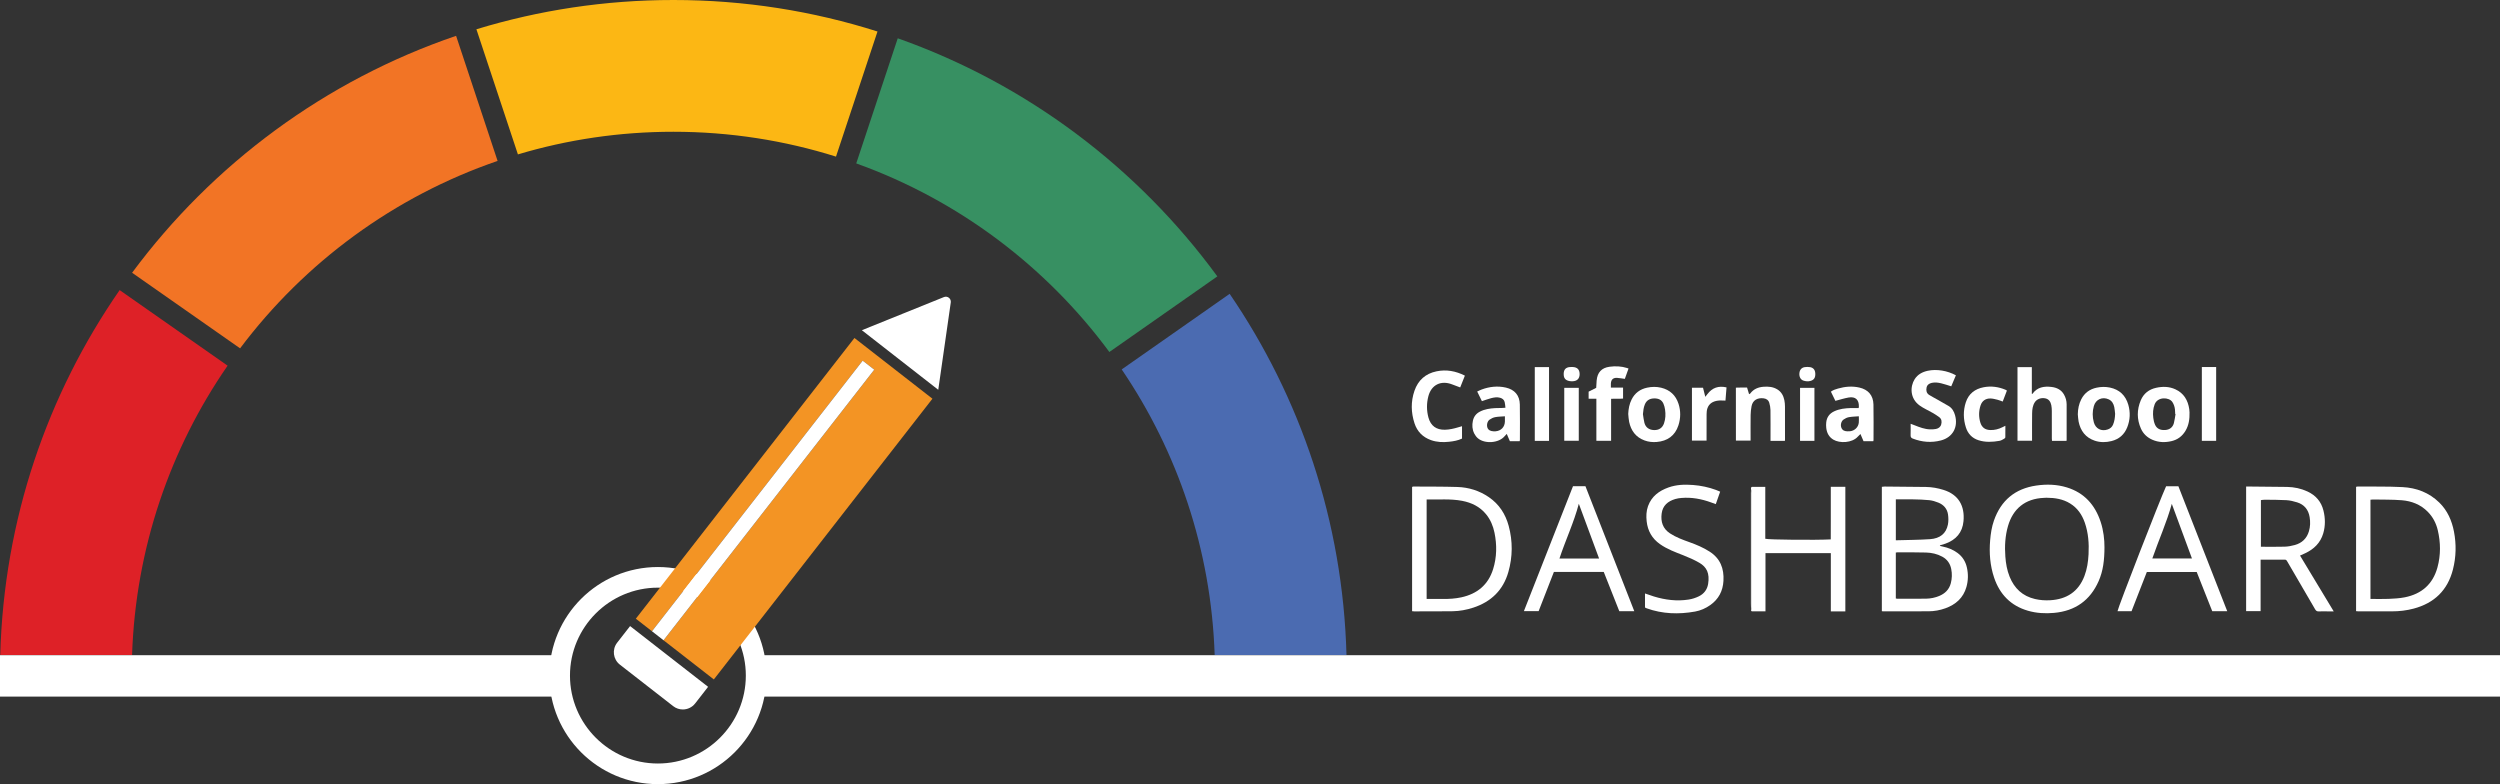 <svg xmlns="http://www.w3.org/2000/svg" id="Layer_2" viewBox="0 0 571.303 179.192"><rect x="0" y="0" width="571.303" height="179.192" fill="#333333" stroke="none"/><defs><style>.cls-1{fill:#f27425;}.cls-2{fill:#fff;}.cls-3{fill:#f39424;}.cls-4{fill:#fcb714;}.cls-5{fill:#de2127;}.cls-6{fill:#379062;}.cls-7{fill:#4b6bb1;}</style></defs><path class="cls-2" d="M150.345,134.292c11.079,0,20.093,9.014,20.093,20.093s-9.014,20.093-20.093,20.093-20.093-9.014-20.093-20.093,9.014-20.093,20.093-20.093m0-4.714c-13.7,0-24.807,11.106-24.807,24.807s11.106,24.807,24.807,24.807,24.807-11.106,24.807-24.807-11.106-24.807-24.807-24.807h0Z"></path><g><polygon class="cls-3" points="213.082 91.115 195.258 77.234 145.302 141.385 148.987 144.255 197.14 82.418 199.787 84.479 151.634 146.316 163.127 155.266 213.082 91.115"></polygon><polyline class="cls-2" points="148.987 144.255 151.634 146.316 199.787 84.479 197.14 82.418"></polyline></g><path class="cls-2" d="M214.412,89.078l-17.46-13.617,18.756-7.574c.82-.331,1.69,.351,1.564,1.226l-2.86,19.966Z"></path><g><path class="cls-2" d="M156.036,159.772c-.189,0-.472-.045-.744-.257l-12.188-9.491c-.256-.2-.419-.487-.46-.809-.04-.322,.047-.641,.247-.896l1.508-1.938,14.106,10.984-1.509,1.938c-.231,.298-.582,.469-.96,.469Z"></path><path class="cls-2" d="M143.988,143.073l-2.957,3.797c-1.212,1.556-.933,3.8,.624,5.013l12.189,9.492c.652,.508,1.425,.754,2.192,.754,1.064,0,2.116-.473,2.821-1.377l2.957-3.797-17.825-13.88h0Z"></path></g><g><path class="cls-6" d="M253.512,80.437l24.676-17.275c-18.136-24.809-43.518-43.984-73.032-54.412l-9.486,28.595c23.316,8.362,43.393,23.522,57.843,43.092Z"></path><path class="cls-4" d="M153.88,30.11c12.949,0,25.432,1.99,37.163,5.678l9.484-28.588c-14.714-4.675-30.386-7.2-46.648-7.2-15.66,0-30.773,2.342-45.01,6.69l9.486,28.595c11.252-3.366,23.176-5.174,35.523-5.174Z"></path><path class="cls-1" d="M113.71,36.777l-9.484-28.588c-29.872,10.178-55.611,29.285-74.037,54.139l24.678,17.277c14.739-19.616,35.171-34.709,58.843-42.828Z"></path><path class="cls-5" d="M52.012,83.563l-24.669-17.27C10.848,90.078,.888,118.738,.058,149.675H30.182c.819-24.512,8.763-47.217,21.83-66.111Z"></path><path class="cls-7" d="M281.003,67.148l-24.67,17.271c12.718,18.722,20.438,41.113,21.244,65.256h30.124c-.82-30.567-10.556-58.91-26.699-82.526Z"></path></g><g><path class="cls-2" d="M126.817,149.731H0v9.461H126.847c-.305-1.555-.467-3.162-.467-4.807,0-1.591,.152-3.146,.438-4.654Z"></path><path class="cls-2" d="M571.303,149.731H173.872c.286,1.508,.438,3.063,.438,4.654,0,1.645-.162,3.252-.467,4.807h397.46v-9.461Z"></path></g><g><path class="cls-2" d="M443.324,124.752c.21,.051,.419,.109,.631,.152,1.223,.246,2.354,.702,3.366,1.444,1.135,.831,1.835,1.944,2.147,3.3,.345,1.5,.32,3.006-.097,4.484-.705,2.498-2.441,4.021-4.811,4.876-1.242,.448-2.537,.683-3.865,.685-3.418,.005-6.837,.011-10.255,.016-.111,0-.222-.017-.397-.032v-28.431c.197-.019,.413-.06,.628-.058,3.165,.026,6.331,.043,9.496,.095,1.348,.022,2.672,.266,3.96,.667,3.479,1.085,4.898,3.704,4.573,7.167-.242,2.583-1.705,4.241-4.109,5.112-.418,.152-.85,.268-1.275,.401l.007,.123Zm-10.09,12.008c.148,.033,.228,.067,.307,.067,2.214-.001,4.429,.017,6.643-.019,1.009-.017,2.002-.223,2.943-.609,1.344-.551,2.294-1.475,2.674-2.917,.283-1.075,.31-2.166,.097-3.248-.245-1.243-.915-2.202-2.052-2.823-1.159-.632-2.418-.909-3.708-.947-2.184-.065-4.372-.038-6.558-.046-.105-0-.209,.032-.346,.055v10.487Zm.005-13.293c2.677-.08,5.253-.081,7.816-.257,2.314-.159,3.674-1.31,4.08-3.324,.151-.75,.137-1.568,.025-2.33-.188-1.283-.979-2.193-2.169-2.682-.665-.273-1.381-.494-2.092-.572-1.221-.133-2.455-.159-3.685-.186-1.311-.029-2.623-.006-3.977-.006v9.357Z"></path><path class="cls-2" d="M322.693,139.671v-28.396c.121-.041,.198-.089,.274-.089,3.363,.025,6.727-.006,10.087,.101,2.592,.083,5.019,.845,7.179,2.323,2.346,1.605,3.802,3.856,4.533,6.565,.948,3.513,.92,7.054-.076,10.546-1.181,4.142-3.939,6.806-8.01,8.138-1.526,.499-3.096,.798-4.698,.821-2.943,.041-5.886,.026-8.829,.032-.136,0-.271-.022-.459-.039Zm3.323-25.538v22.736c1.285,0,2.515-.01,3.744,.003,1.405,.014,2.799-.069,4.176-.368,3.636-.79,6.155-2.861,7.275-6.457,.85-2.731,.884-5.524,.312-8.311-.317-1.546-.916-2.993-1.938-4.237-1.423-1.732-3.307-2.635-5.458-3.048-2.665-.511-5.359-.245-8.112-.318Z"></path><path class="cls-2" d="M538.414,139.663v-28.418c.152-.027,.258-.064,.363-.063,3.418,.031,6.841-.045,10.252,.131,3.182,.164,6.077,1.251,8.408,3.539,1.864,1.831,2.864,4.118,3.348,6.641,.555,2.897,.494,5.794-.24,8.657-1.216,4.749-4.262,7.672-8.971,8.928-1.635,.436-3.294,.629-4.982,.626-2.522-.004-5.044,.004-7.566,.003-.191,0-.381-.027-.612-.045Zm3.289-2.795c1.439,0,2.81,.046,4.176-.013,1.226-.053,2.468-.119,3.668-.358,3.855-.768,6.424-3.001,7.47-6.855,.764-2.817,.731-5.655,.069-8.475-.375-1.6-1.122-3.038-2.3-4.227-1.64-1.655-3.692-2.448-5.943-2.626-2.174-.172-4.365-.124-6.548-.168-.186-.004-.373,.03-.592,.049v22.673Z"></path><path class="cls-2" d="M480.916,124.998c-.003,3.003-.304,5.469-1.328,7.793-1.95,4.426-5.362,6.82-10.17,7.265-2.03,.188-4.037,.076-5.994-.492-3.909-1.134-6.435-3.738-7.72-7.545-.934-2.769-1.157-5.634-.913-8.546,.13-1.543,.358-3.063,.87-4.524,1.614-4.605,4.834-7.289,9.672-7.991,2.355-.342,4.702-.277,6.988,.426,3.99,1.227,6.447,3.999,7.728,7.887,.664,2.014,.874,4.101,.865,5.726Zm-13.275-11.255c-.105,.005-.329,.02-.553,.029-4.337,.176-7.083,2.521-8.216,6.433-.664,2.292-.781,4.634-.607,6.996,.116,1.569,.379,3.112,.974,4.583,1.081,2.673,2.946,4.438,5.802,5.103,1.16,.27,2.329,.348,3.506,.278,3.73-.224,6.415-1.948,7.781-5.515,.618-1.612,.862-3.295,.951-5.01,.127-2.453-.048-4.869-.86-7.204-.634-1.821-1.672-3.344-3.349-4.379-1.632-1.008-3.433-1.306-5.428-1.315Z"></path><path class="cls-2" d="M513.289,111.182c.219,0,.384-.001,.548,0,2.944,.028,5.888,.041,8.831,.092,1.613,.028,3.174,.36,4.642,1.043,1.889,.879,3.142,2.314,3.646,4.351,.432,1.744,.463,3.497-.05,5.233-.639,2.163-2.113,3.58-4.103,4.521-.375,.177-.756,.341-1.197,.539,2.555,4.234,5.082,8.421,7.696,12.751-.564,0-1.02,0-1.476,0-.645-0-1.291-.026-1.935,.008-.426,.023-.645-.151-.852-.509-1.496-2.598-3.016-5.184-4.528-7.773-.608-1.04-1.219-2.079-1.82-3.123-.131-.227-.246-.426-.559-.425-1.816,.007-3.632,.004-5.535,.004v11.771h-3.309v-28.483Zm3.379,13.762c1.874,0,3.663,.038,5.448-.018,.773-.024,1.558-.174,2.307-.381,1.624-.449,2.72-1.487,3.213-3.126,.321-1.067,.344-2.15,.169-3.238-.274-1.698-1.216-2.872-2.865-3.386-.794-.248-1.628-.447-2.454-.496-1.646-.098-3.299-.083-4.95-.101-.291-.003-.583,.058-.869,.089v10.657Z"></path><path class="cls-2" d="M400.147,111.776l-.011-.32,.188-.198h3.08v11.86c.707,.234,11.686,.326,14.963,.144,.018-1.322,.006-2.656,.008-3.99,.002-1.318,.001-2.635,.001-3.953v-4.08h3.325v28.473h-3.318v-13.303h-14.934v13.293c-1.118,0-2.124,.002-3.13-.006-.055-.001-.11-.095-.165-.146,.058-.284,.166-.569,.167-.854,.012-3.308,.007-6.615,.007-9.923-0-5.382,.003-10.764-.008-16.146-.001-.283-.114-.567-.174-.85Z"></path><path class="cls-2" d="M508.972,139.676h-3.426c-1.17-2.955-2.352-5.939-3.552-8.968h-11.396c-1.157,2.967-2.323,5.958-3.498,8.969h-3.204c.024-.641,9.801-25.769,11.103-28.55h2.813c3.706,9.482,7.421,18.985,11.16,28.549Zm-12.669-24.534c-1.159,4.236-2.991,8.257-4.449,12.473h9.052c-1.553-4.207-3.079-8.342-4.603-12.473Z"></path><path class="cls-2" d="M359.464,111.114h2.845c3.713,9.501,7.424,18.998,11.161,28.562h-3.424c-1.18-2.98-2.362-5.966-3.555-8.979h-11.392c-1.159,2.978-2.315,5.946-3.49,8.963h-3.366c3.754-9.551,7.482-19.037,11.219-28.546Zm5.962,16.52c-1.569-4.241-3.098-8.373-4.631-12.517-1.104,4.239-3.018,8.247-4.427,12.517h9.058Z"></path><path class="cls-2" d="M393.094,112.356l-1.001,2.852c-.385-.141-.74-.272-1.095-.401-2.184-.792-4.425-1.211-6.755-1.013-.472,.04-.951,.108-1.403,.242-1.681,.5-2.884,1.478-3.119,3.333-.237,1.869,.267,3.441,1.907,4.518,1.369,.899,2.896,1.457,4.426,2.004,1.61,.575,3.179,1.234,4.627,2.163,2.457,1.575,3.326,3.878,3.166,6.691-.133,2.333-1.114,4.191-3.027,5.536-1.043,.733-2.199,1.248-3.454,1.472-3.756,.671-7.468,.559-11.094-.75-.103-.037-.199-.097-.354-.174v-3.211c.714,.243,1.36,.484,2.019,.685,2.605,.793,5.26,1.134,7.965,.707,.789-.124,1.585-.381,2.304-.729,1.167-.566,1.925-1.524,2.137-2.841,.385-2.391-.298-3.848-2.009-4.833-1.157-.666-2.393-1.215-3.639-1.703-1.852-.726-3.714-1.401-5.36-2.563-1.81-1.278-2.796-3.021-3.035-5.193-.129-1.175-.098-2.353,.31-3.485,.807-2.236,2.516-3.496,4.664-4.266,1.831-.656,3.733-.714,5.639-.566,1.791,.139,3.544,.508,5.236,1.131,.31,.114,.61,.254,.944,.394Z"></path><path class="cls-2" d="M472.226,100.752h-3.297c-.015-.182-.04-.347-.04-.511-.002-2.118,.005-4.237-.006-6.355-.002-.43-.031-.867-.116-1.287-.155-.761-.522-1.379-1.353-1.563-.96-.212-1.933,.144-2.41,.873-.507,.774-.605,1.66-.62,2.547-.029,1.729-.013,3.458-.015,5.188-.001,.344,0,.687,0,1.079h-3.328v-16.828h3.277v6.117c.041-.006,.127,.007,.15-.025,1.083-1.513,2.624-1.764,4.323-1.566,1.22,.142,2.244,.635,2.876,1.74,.392,.686,.6,1.442,.604,2.231,.012,2.724,.004,5.447,.002,8.171,0,.04-.018,.081-.045,.189Z"></path><path class="cls-2" d="M446.964,85.764l-1.061,2.517c-.802-.244-1.551-.515-2.321-.694-.69-.16-1.397-.257-2.118-.099-.632,.139-1.08,.466-1.207,1.105-.13,.653-.012,1.271,.599,1.654,.602,.377,1.236,.701,1.855,1.052,.862,.489,1.732,.965,2.581,1.475,.801,.481,1.233,1.226,1.48,2.119,.751,2.708-.523,5.052-3.237,5.758-2.17,.565-4.318,.385-6.416-.421-.383-.147-.52-.362-.506-.769,.029-.84,.009-1.682,.009-2.618,.351,.132,.644,.237,.932,.352,1.126,.449,2.259,.882,3.489,.925,.45,.016,.911-.004,1.351-.089,.58-.112,1.052-.439,1.214-1.039,.166-.617,.113-1.229-.437-1.649-.476-.364-.989-.685-1.509-.986-.989-.572-2.057-1.026-2.979-1.688-2.269-1.629-2.188-4.355-1.148-6.003,.7-1.109,1.786-1.68,3.025-1.941,2.031-.428,4.468-.018,6.404,1.039Z"></path><path class="cls-2" d="M347.26,100.827h-2.217l-.715-1.671c-.182,.194-.343,.348-.484,.518-1.33,1.604-4.525,1.812-6.099,.495-.352-.294-.652-.699-.857-1.112-.455-.918-.516-1.907-.301-2.906,.203-.941,.731-1.634,1.595-2.082,1.101-.572,2.292-.735,3.503-.807,.538-.032,1.08-.021,1.619-.036,.21-.006,.42-.028,.72-.05-.061-.472-.075-.901-.179-1.308-.133-.521-.518-.823-1.033-.969-.693-.198-1.379-.082-2.046,.088-.686,.175-1.351,.432-2.121,.684l-1.075-2.202c.364-.165,.682-.333,1.017-.457,1.802-.667,3.651-.868,5.533-.441,2.009,.457,3.15,1.79,3.192,3.848,.057,2.72,.016,5.443,.014,8.164,0,.061-.032,.121-.066,.245Zm-3.356-5.694c-.806,.063-1.524,.062-2.218,.193-.448,.085-.899,.306-1.278,.569-.526,.365-.715,1.214-.504,1.823,.184,.53,.658,.819,1.398,.848,.151,.006,.303,.007,.454-.004,1.264-.093,2.109-.972,2.147-2.236,.011-.363,.002-.726,.002-1.192Z"></path><path class="cls-2" d="M424.744,93.242c.029-.189,.045-.252,.047-.315,.048-1.579-.779-2.356-2.343-2.087-.99,.17-1.954,.488-3.023,.764l-1.026-2.102c.514-.383,1.068-.549,1.62-.707,1.6-.459,3.22-.603,4.861-.236,2.027,.454,3.198,1.785,3.243,3.876,.058,2.72,.015,5.443,.014,8.165,0,.06-.029,.121-.052,.216h-2.234l-.699-1.636c-.226,.224-.427,.403-.606,.603-1.294,1.453-4.13,1.566-5.594,.682-1.013-.611-1.479-1.541-1.615-2.664-.051-.425-.051-.866-.004-1.292,.127-1.163,.731-1.997,1.797-2.505,1.22-.581,2.523-.716,3.845-.757,.578-.018,1.158-.003,1.769-.003Zm.038,1.887c-.812,.066-1.549,.073-2.263,.202-.427,.077-.861,.285-1.22,.537-.557,.39-.755,1.239-.51,1.868,.247,.635,.773,.822,1.398,.828,.194,.002,.389,.006,.581-.015,1.053-.113,1.892-.914,2.006-1.958,.048-.443,.008-.896,.008-1.462Z"></path><path class="cls-2" d="M407.891,100.747h-3.29c0-.22,0-.428,0-.636,0-2.139,.018-4.277-.012-6.415-.008-.551-.116-1.115-.272-1.645-.188-.637-.687-.963-1.35-1.035-1.323-.143-2.431,.408-2.699,1.813-.124,.653-.199,1.325-.21,1.99-.029,1.749-.01,3.499-.011,5.249,0,.192,0,.384,0,.618h-3.354c-.011-3.995,.002-8.001-.008-12.099,.846-.056,1.675-.003,2.552-.032l.462,1.524c.11-.063,.224-.091,.278-.164,.753-1.013,1.806-1.439,3.019-1.531,1.114-.085,2.202,.004,3.185,.617,.903,.563,1.368,1.421,1.577,2.425,.101,.482,.144,.985,.147,1.479,.014,2.506,.006,5.011,.005,7.517,0,.084-.01,.168-.021,.327Z"></path><path class="cls-2" d="M500.353,94.285c.029,1.463-.149,2.878-.926,4.168-.74,1.229-1.788,2.027-3.184,2.353-1.485,.346-2.947,.312-4.369-.306-1.201-.522-2.102-1.373-2.629-2.558-.952-2.138-.939-4.317-.034-6.463,.656-1.556,1.876-2.503,3.522-2.861,1.485-.324,2.957-.304,4.372,.342,1.953,.892,2.882,2.506,3.188,4.552,.038,.255,.041,.516,.061,.774Zm-3.196,.337l-.074-.015c-.019-.345-.023-.692-.059-1.035-.065-.609-.252-1.177-.588-1.696-.74-1.142-3.355-1.265-4.045,.505-.396,1.015-.446,2.065-.319,3.122,.063,.527,.188,1.068,.4,1.553,.431,.984,1.292,1.27,2.297,1.211,1.014-.059,1.739-.59,2.002-1.554,.186-.681,.261-1.393,.386-2.091Z"></path><path class="cls-2" d="M372.084,94.608c.047-1.165,.25-2.277,.778-3.325,.741-1.473,1.933-2.345,3.524-2.69,1.068-.231,2.147-.25,3.213,.006,2.015,.483,3.354,1.734,3.983,3.695,.522,1.626,.496,3.281-.029,4.906-.774,2.391-2.533,3.594-4.956,3.8-.954,.081-1.893-.017-2.803-.355-1.99-.738-3.07-2.23-3.502-4.24-.126-.587-.141-1.198-.207-1.797Zm3.361,.042c.108,.656,.169,1.325,.336,1.966,.278,1.062,1.07,1.629,2.196,1.665,1.128,.036,1.922-.488,2.285-1.536,.354-1.021,.395-2.077,.241-3.135-.067-.463-.187-.934-.373-1.362-.407-.935-1.217-1.229-2.171-1.2-.968,.029-1.693,.44-2.076,1.372-.293,.713-.373,1.457-.439,2.231Z"></path><path class="cls-2" d="M474.825,94.668c.022-1.21,.239-2.365,.798-3.445,.744-1.437,1.922-2.297,3.495-2.629,1.004-.212,2.014-.24,3.021-.033,2.197,.454,3.6,1.792,4.22,3.924,.503,1.73,.427,3.465-.233,5.144-.651,1.655-1.851,2.727-3.594,3.163-1.285,.322-2.572,.342-3.831-.082-2.103-.707-3.262-2.249-3.696-4.372-.112-.546-.122-1.113-.18-1.671Zm8.524-.098c-.061-.513-.085-1.035-.193-1.538-.163-.763-.516-1.418-1.273-1.77-1.443-.671-2.958,.001-3.393,1.53-.35,1.23-.347,2.476-.01,3.707,.407,1.482,1.732,2.15,3.192,1.639,.556-.195,.972-.544,1.206-1.098,.335-.789,.439-1.619,.47-2.471Z"></path><path class="cls-2" d="M334.759,85.84l-1.071,2.697c-.652-.245-1.254-.467-1.853-.698-2.54-.981-4.74,.094-5.422,2.712-.419,1.611-.424,3.25,.017,4.87,.512,1.882,1.801,2.832,3.767,2.784,1.022-.025,2.011-.249,2.986-.541,.288-.086,.578-.169,.919-.268v2.83c-.936,.447-1.937,.614-2.944,.725-1.407,.155-2.807,.105-4.155-.377-1.867-.669-3.144-1.956-3.756-3.837-.804-2.467-.863-4.959-.012-7.434,.835-2.428,2.536-3.926,5.038-4.446,2.234-.465,4.37-.081,6.486,.983Z"></path><path class="cls-2" d="M372.15,84.226l-.842,2.355c-.62-.083-1.192-.196-1.767-.229-.908-.052-1.369,.385-1.422,1.287-.017,.297-.003,.596-.003,.942h2.787v2.501c-.869,.088-1.769-.009-2.733,.061v9.595h-3.366v-9.614h-1.771v-1.622l1.733-.875c.033-.558,.05-1.116,.101-1.671,.173-1.844,1.109-2.893,2.944-3.146,1.353-.186,2.716-.127,4.037,.296,.079,.025,.155,.061,.301,.119Z"></path><path class="cls-2" d="M458.622,89.252c-.322,.844-.627,1.644-.959,2.512-.413-.147-.785-.313-1.174-.408-.541-.132-1.093-.286-1.643-.295-1.111-.02-1.913,.562-2.253,1.609-.417,1.284-.435,2.599-.044,3.892,.345,1.141,1.109,1.683,2.307,1.712,.97,.024,1.882-.211,2.745-.648,.188-.095,.377-.186,.67-.331,0,.936,.01,1.788-.012,2.639-.003,.113-.147,.261-.264,.324-.34,.184-.683,.416-1.052,.48-1.605,.279-3.212,.374-4.803-.132-1.478-.471-2.43-1.488-2.888-2.917-.606-1.894-.645-3.837-.027-5.738,.64-1.969,2.093-3.081,4.086-3.459,1.716-.326,3.396-.1,5.009,.584,.077,.033,.147,.085,.301,.177Z"></path><path class="cls-2" d="M503.169,83.874h3.27v16.865h-3.27v-16.865Z"></path><path class="cls-2" d="M353.985,100.749h-3.255v-16.858h3.255v16.858Z"></path><path class="cls-2" d="M394.547,88.526l-.241,3.019c-.624,0-1.208-.067-1.77,.014-1.084,.155-1.985,.649-2.358,1.757-.141,.419-.18,.888-.185,1.335-.019,1.792-.007,3.585-.007,5.378,0,.21,0,.419,0,.664h-3.34v-12.095h2.53l.52,2.087c.207-.268,.355-.458,.502-.649,1.105-1.433,2.504-1.931,4.349-1.51Z"></path><path class="cls-2" d="M357.466,88.63h3.315v12.092h-3.315v-12.092Z"></path><path class="cls-2" d="M411.351,100.742v-12.11h3.285v12.11h-3.285Z"></path><path class="cls-2" d="M357.336,85.406c.018-.969,.497-1.471,1.468-1.53,.194-.012,.389-.012,.583-.005,1.063,.042,1.59,.582,1.591,1.626,0,1.014-.563,1.591-1.604,1.629-.215,.008-.434,.003-.646-.032-1.006-.166-1.411-.664-1.391-1.688Z"></path><path class="cls-2" d="M413.05,83.852c.211,.016,.408,.013,.598,.048,.739,.136,1.131,.609,1.181,1.405,.06,.952-.256,1.479-1.015,1.721-.581,.185-1.158,.132-1.716-.057-.638-.216-.972-.883-.898-1.693,.069-.751,.474-1.241,1.157-1.368,.232-.043,.473-.039,.693-.056Z"></path><path class="cls-2" d="M400.147,111.776c.061,.283,.173,.566,.174,.85,.011,5.382,.008,10.764,.008,16.146,0,3.308,.005,6.615-.007,9.923-.001,.285-.109,.569-.167,.854-.013-.558-.038-1.116-.038-1.673-.002-8.393-.002-16.785,0-25.178,0-.307,.019-.614,.029-.921Z"></path><path class="cls-2" d="M400.325,111.257l-.188,.198,.188-.198Z"></path></g></svg>